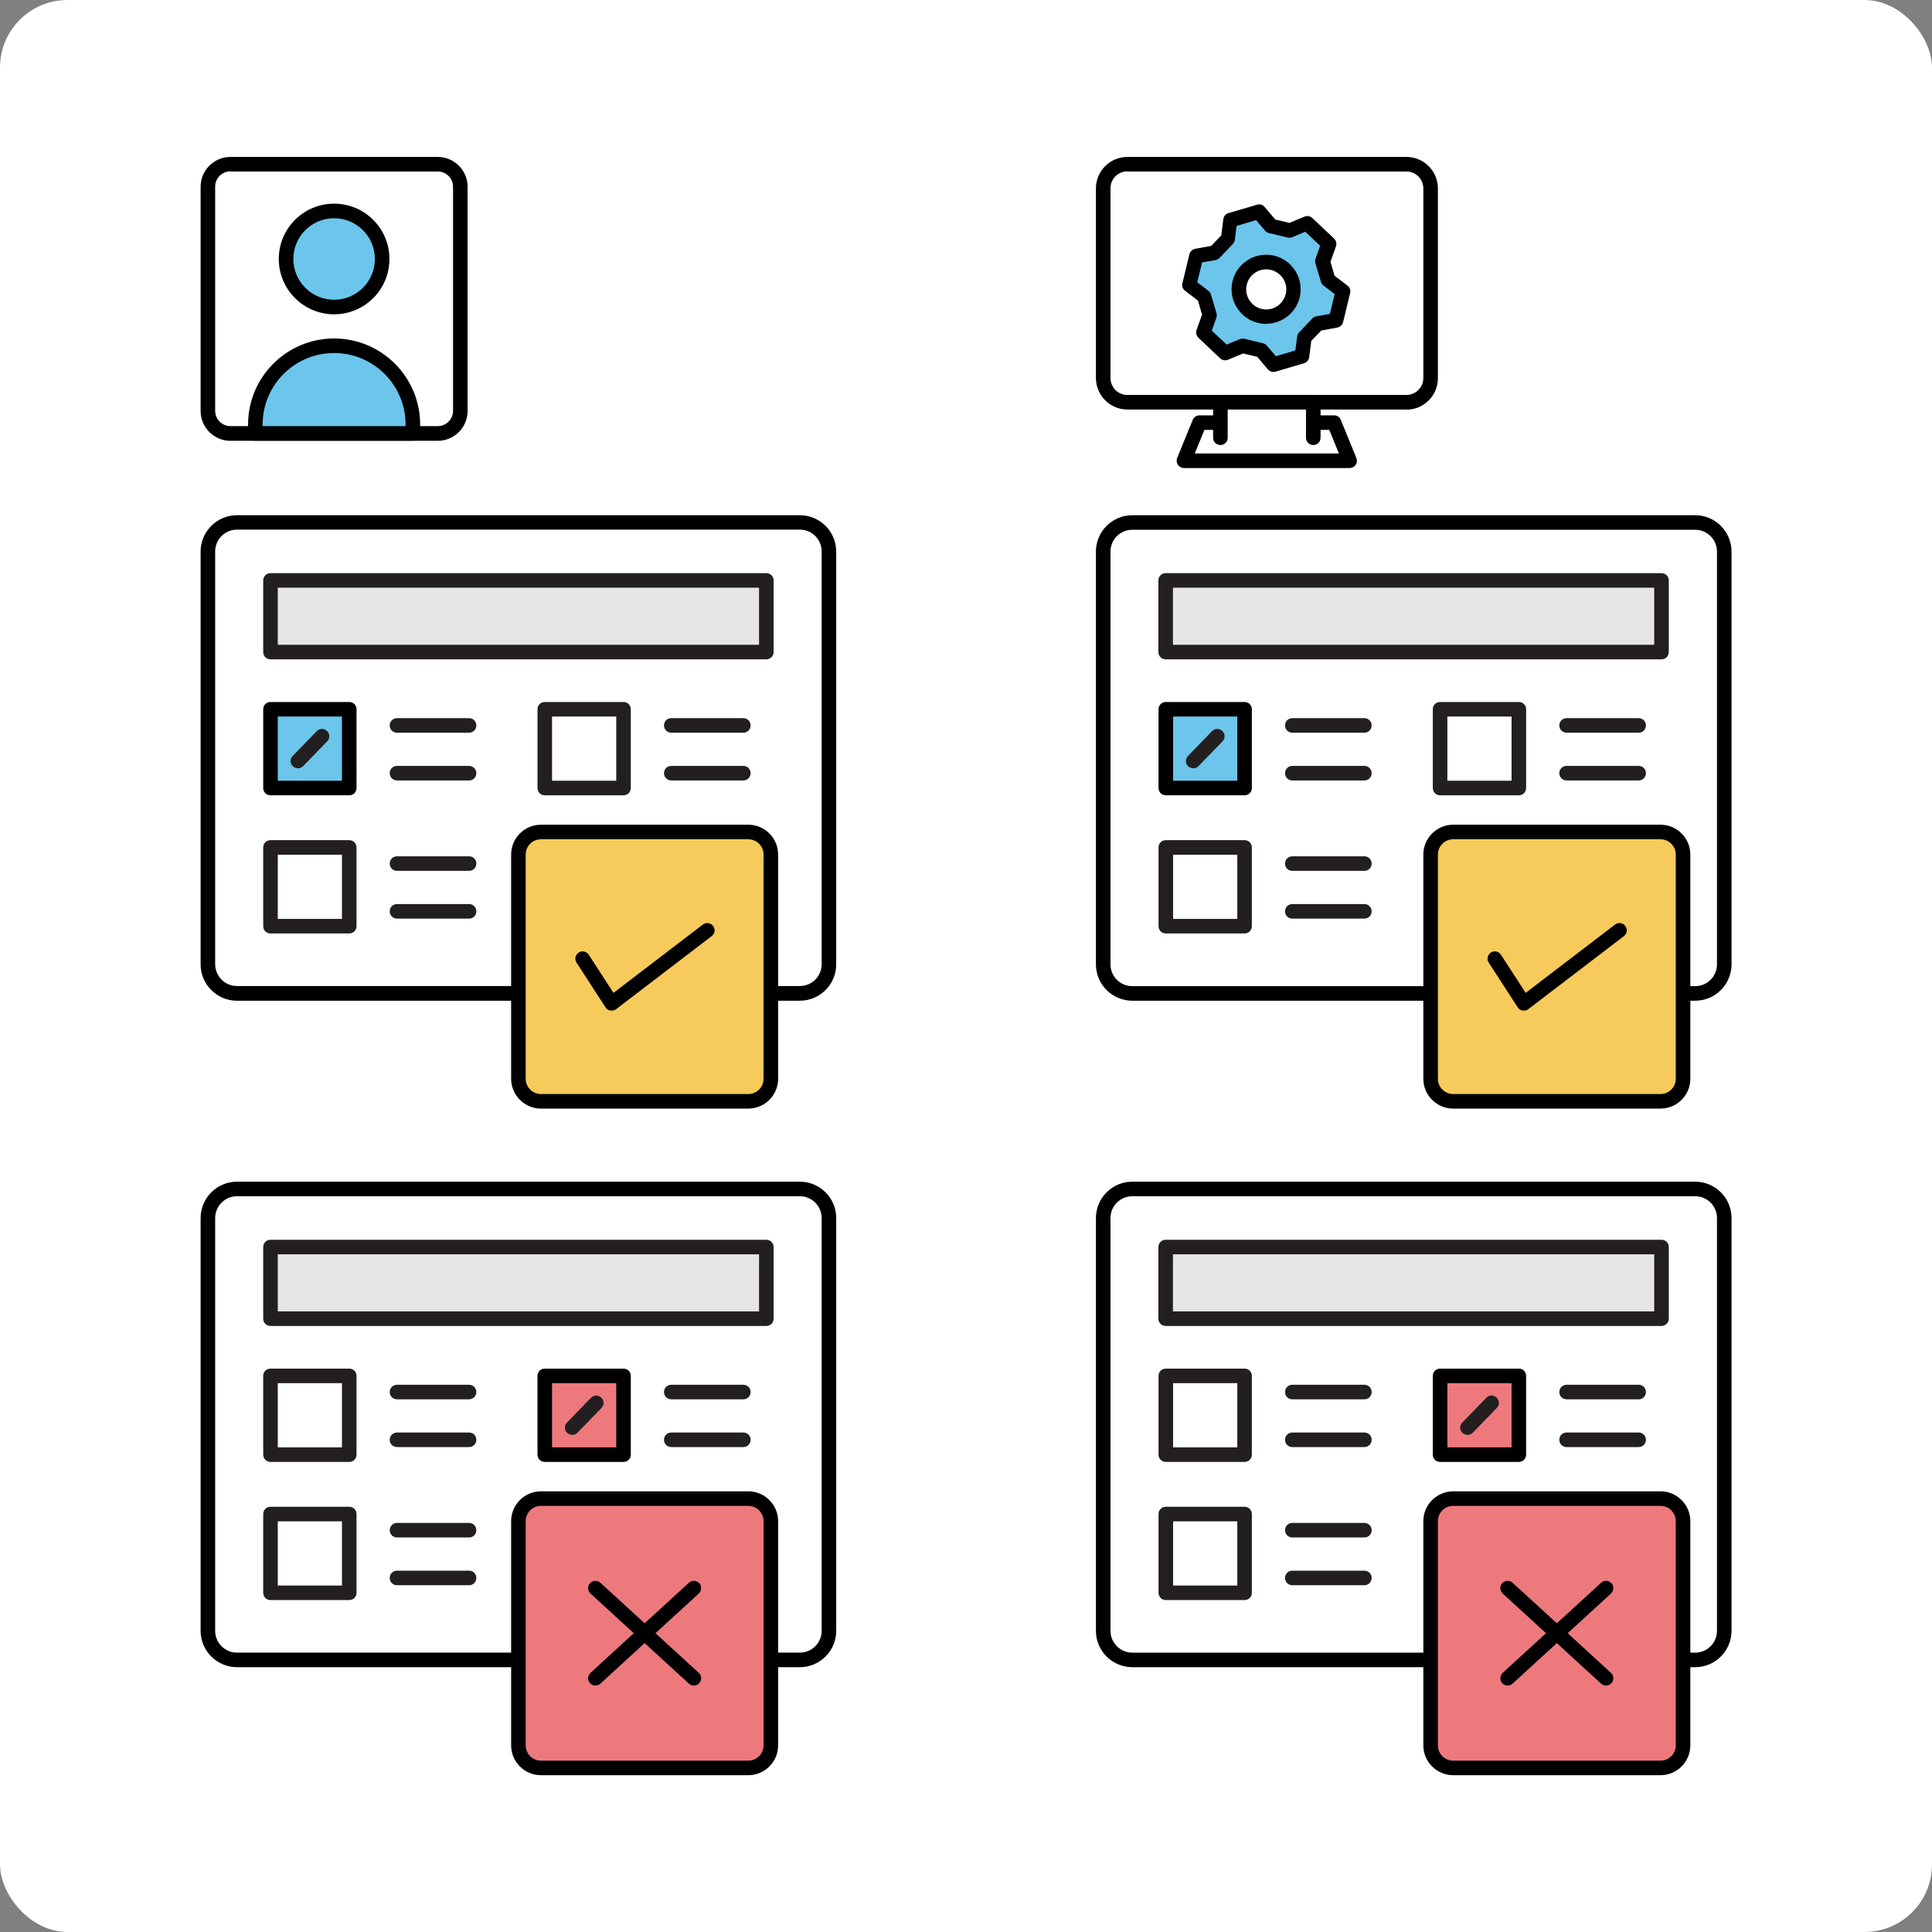 <?xml version="1.0" encoding="UTF-8"?><svg id="Layer_3" xmlns="http://www.w3.org/2000/svg" viewBox="0 0 132.71 132.71"><rect x="0" y="0" width="132.71" height="132.71" fill="#808080" stroke="none"/><defs><style>.cls-1{fill:#ed797d;}.cls-2{fill:#e6e6e6;}.cls-3{fill:#f6ca5b;}.cls-4{fill:#fff;}.cls-5{fill:#231f20;}.cls-6{fill:#6cc5eb;}</style></defs><rect class="cls-4" width="132.71" height="132.71" rx="4.64" ry="4.64"/><g><g><g><rect class="cls-4" x="14.28" y="11.27" width="17.35" height="18.51" rx="1.55" ry="1.55"/><path d="M30.07,30.28H15.83c-1.13,0-2.05-.92-2.05-2.05V12.83c0-1.13,.92-2.05,2.05-2.05h14.24c1.13,0,2.05,.92,2.05,2.05v15.4c0,1.13-.92,2.05-2.05,2.05ZM15.83,11.77c-.58,0-1.05,.47-1.05,1.05v15.4c0,.58,.47,1.05,1.05,1.05h14.24c.58,0,1.05-.47,1.05-1.05V12.83c0-.58-.47-1.05-1.05-1.05H15.83Z"/></g><g><g><circle class="cls-6" cx="22.95" cy="17.79" r="3.3"/><path d="M22.95,21.59c-2.09,0-3.8-1.7-3.8-3.8s1.7-3.8,3.8-3.8,3.8,1.7,3.8,3.8-1.7,3.8-3.8,3.8Zm0-6.6c-1.54,0-2.8,1.25-2.8,2.8s1.26,2.8,2.8,2.8,2.8-1.25,2.8-2.8-1.26-2.8-2.8-2.8Z"/></g><g><path class="cls-6" d="M22.95,23.74h0c2.99,0,5.41,2.42,5.41,5.41v.61h-10.82v-.61c0-2.99,2.42-5.41,5.41-5.41Z"/><path d="M28.36,30.27h-10.82c-.28,0-.5-.22-.5-.5v-.61c0-3.26,2.65-5.91,5.91-5.91s5.91,2.65,5.91,5.91v.61c0,.28-.22,.5-.5,.5Zm-10.32-1h9.82v-.11c0-2.71-2.2-4.91-4.91-4.91s-4.91,2.2-4.91,4.91v.11Z"/></g></g></g><g><g><g><rect class="cls-4" x="14.28" y="35.88" width="42.66" height="32.35" rx="2" ry="2"/><path d="M54.94,68.74H16.28c-1.38,0-2.5-1.12-2.5-2.5v-28.35c0-1.38,1.12-2.5,2.5-2.5H54.94c1.38,0,2.5,1.12,2.5,2.5v28.35c0,1.38-1.12,2.5-2.5,2.5ZM16.28,36.38c-.83,0-1.5,.67-1.5,1.5v28.35c0,.83,.67,1.5,1.5,1.5H54.94c.83,0,1.5-.67,1.5-1.5v-28.35c0-.83-.67-1.5-1.5-1.5H16.28Z"/></g><g><rect class="cls-2" x="18.58" y="39.88" width="34.06" height="4.92"/><path class="cls-5" d="M52.64,45.29H18.58c-.28,0-.5-.22-.5-.5v-4.92c0-.28,.22-.5,.5-.5H52.64c.28,0,.5,.22,.5,.5v4.92c0,.28-.22,.5-.5,.5Zm-33.56-1H52.14v-3.92H19.08v3.92Z"/></g><g><path class="cls-5" d="M32.22,50.33h-4.95c-.28,0-.5-.22-.5-.5s.22-.5,.5-.5h4.95c.28,0,.5,.22,.5,.5s-.22,.5-.5,.5Z"/><path class="cls-5" d="M32.22,53.61h-4.95c-.28,0-.5-.22-.5-.5s.22-.5,.5-.5h4.95c.28,0,.5,.22,.5,.5s-.22,.5-.5,.5Z"/><g><rect class="cls-6" x="18.58" y="48.72" width="5.41" height="5.41"/><path d="M23.99,54.63h-5.41c-.28,0-.5-.22-.5-.5v-5.41c0-.28,.22-.5,.5-.5h5.41c.28,0,.5,.22,.5,.5v5.41c0,.28-.22,.5-.5,.5Zm-4.91-1h4.41v-4.41h-4.41v4.41Z"/></g><path class="cls-5" d="M51.06,50.33h-4.95c-.28,0-.5-.22-.5-.5s.22-.5,.5-.5h4.95c.28,0,.5,.22,.5,.5s-.22,.5-.5,.5Z"/><path class="cls-5" d="M51.06,53.61h-4.95c-.28,0-.5-.22-.5-.5s.22-.5,.5-.5h4.95c.28,0,.5,.22,.5,.5s-.22,.5-.5,.5Z"/><g><rect class="cls-4" x="37.42" y="48.72" width="5.41" height="5.41"/><path class="cls-5" d="M42.83,54.63h-5.41c-.28,0-.5-.22-.5-.5v-5.41c0-.28,.22-.5,.5-.5h5.41c.28,0,.5,.22,.5,.5v5.41c0,.28-.22,.5-.5,.5Zm-4.91-1h4.41v-4.41h-4.41v4.41Z"/></g></g><g><path class="cls-5" d="M32.22,59.82h-4.95c-.28,0-.5-.22-.5-.5s.22-.5,.5-.5h4.95c.28,0,.5,.22,.5,.5s-.22,.5-.5,.5Z"/><path class="cls-5" d="M32.22,63.1h-4.95c-.28,0-.5-.22-.5-.5s.22-.5,.5-.5h4.95c.28,0,.5,.22,.5,.5s-.22,.5-.5,.5Z"/><g><rect class="cls-4" x="18.58" y="58.21" width="5.41" height="5.41"/><path class="cls-5" d="M23.99,64.12h-5.41c-.28,0-.5-.22-.5-.5v-5.41c0-.28,.22-.5,.5-.5h5.41c.28,0,.5,.22,.5,.5v5.41c0,.28-.22,.5-.5,.5Zm-4.91-1h4.41v-4.41h-4.41v4.41Z"/></g><path class="cls-5" d="M51.06,59.82h-4.95c-.28,0-.5-.22-.5-.5s.22-.5,.5-.5h4.95c.28,0,.5,.22,.5,.5s-.22,.5-.5,.5Z"/><path class="cls-5" d="M51.06,63.1h-4.95c-.28,0-.5-.22-.5-.5s.22-.5,.5-.5h4.95c.28,0,.5,.22,.5,.5s-.22,.5-.5,.5Z"/><g><rect class="cls-4" x="37.42" y="58.21" width="5.41" height="5.41"/><path class="cls-5" d="M42.83,64.12h-5.41c-.28,0-.5-.22-.5-.5v-5.41c0-.28,.22-.5,.5-.5h5.41c.28,0,.5,.22,.5,.5v5.41c0,.28-.22,.5-.5,.5Zm-4.91-1h4.41v-4.41h-4.41v4.41Z"/></g></g><path class="cls-5" d="M20.46,52.77c-.13,0-.25-.05-.35-.14-.2-.19-.2-.51,0-.71l1.65-1.7c.19-.2,.51-.2,.71,0,.2,.19,.2,.51,0,.71l-1.65,1.7c-.1,.1-.23,.15-.36,.15Z"/></g><g><g><rect class="cls-3" x="35.61" y="57.14" width="17.35" height="18.51" rx="1.55" ry="1.55"/><path d="M51.4,76.15h-14.24c-1.13,0-2.05-.92-2.05-2.05v-15.4c0-1.13,.92-2.05,2.05-2.05h14.24c1.13,0,2.05,.92,2.05,2.05v15.4c0,1.13-.92,2.05-2.05,2.05Zm-14.24-18.5c-.58,0-1.05,.47-1.05,1.05v15.4c0,.58,.47,1.05,1.05,1.05h14.24c.58,0,1.05-.47,1.05-1.05v-15.4c0-.58-.47-1.05-1.05-1.05h-14.24Z"/></g><path d="M42,69.41s-.06,0-.08,0c-.14-.02-.26-.1-.33-.22l-1.99-3.07c-.15-.23-.08-.54,.15-.69s.54-.08,.69,.15l1.7,2.62,6.14-4.69c.22-.17,.53-.13,.7,.09,.17,.22,.13,.53-.09,.7l-6.57,5.02c-.09,.07-.19,.1-.3,.1Z"/></g></g><g><g><g><rect class="cls-4" x="75.77" y="35.88" width="42.66" height="32.35" rx="2" ry="2"/><path d="M116.44,68.74h-38.66c-1.38,0-2.5-1.12-2.5-2.5v-28.35c0-1.38,1.12-2.5,2.5-2.5h38.66c1.38,0,2.5,1.12,2.5,2.5v28.35c0,1.38-1.12,2.5-2.5,2.5Zm-38.66-32.35c-.83,0-1.5,.67-1.5,1.5v28.35c0,.83,.67,1.5,1.5,1.5h38.66c.83,0,1.5-.67,1.5-1.5v-28.35c0-.83-.67-1.5-1.5-1.5h-38.66Z"/></g><g><rect class="cls-2" x="80.08" y="39.88" width="34.06" height="4.92"/><path class="cls-5" d="M114.13,45.29h-34.06c-.28,0-.5-.22-.5-.5v-4.92c0-.28,.22-.5,.5-.5h34.06c.28,0,.5,.22,.5,.5v4.92c0,.28-.22,.5-.5,.5Zm-33.56-1h33.06v-3.92h-33.06v3.92Z"/></g><g><path class="cls-5" d="M93.72,50.33h-4.95c-.28,0-.5-.22-.5-.5s.22-.5,.5-.5h4.95c.28,0,.5,.22,.5,.5s-.22,.5-.5,.5Z"/><path class="cls-5" d="M93.72,53.61h-4.95c-.28,0-.5-.22-.5-.5s.22-.5,.5-.5h4.95c.28,0,.5,.22,.5,.5s-.22,.5-.5,.5Z"/><g><rect class="cls-6" x="80.08" y="48.72" width="5.41" height="5.41"/><path d="M85.49,54.63h-5.41c-.28,0-.5-.22-.5-.5v-5.41c0-.28,.22-.5,.5-.5h5.41c.28,0,.5,.22,.5,.5v5.41c0,.28-.22,.5-.5,.5Zm-4.91-1h4.41v-4.41h-4.41v4.41Z"/></g><path class="cls-5" d="M112.56,50.33h-4.95c-.28,0-.5-.22-.5-.5s.22-.5,.5-.5h4.95c.28,0,.5,.22,.5,.5s-.22,.5-.5,.5Z"/><path class="cls-5" d="M112.56,53.61h-4.95c-.28,0-.5-.22-.5-.5s.22-.5,.5-.5h4.95c.28,0,.5,.22,.5,.5s-.22,.5-.5,.5Z"/><g><rect class="cls-4" x="98.92" y="48.72" width="5.41" height="5.41"/><path class="cls-5" d="M104.33,54.63h-5.41c-.28,0-.5-.22-.5-.5v-5.41c0-.28,.22-.5,.5-.5h5.41c.28,0,.5,.22,.5,.5v5.41c0,.28-.22,.5-.5,.5Zm-4.91-1h4.41v-4.41h-4.41v4.41Z"/></g></g><g><path class="cls-5" d="M93.72,59.82h-4.95c-.28,0-.5-.22-.5-.5s.22-.5,.5-.5h4.95c.28,0,.5,.22,.5,.5s-.22,.5-.5,.5Z"/><path class="cls-5" d="M93.72,63.1h-4.95c-.28,0-.5-.22-.5-.5s.22-.5,.5-.5h4.95c.28,0,.5,.22,.5,.5s-.22,.5-.5,.5Z"/><g><rect class="cls-4" x="80.08" y="58.21" width="5.41" height="5.41"/><path class="cls-5" d="M85.49,64.12h-5.41c-.28,0-.5-.22-.5-.5v-5.41c0-.28,.22-.5,.5-.5h5.41c.28,0,.5,.22,.5,.5v5.41c0,.28-.22,.5-.5,.5Zm-4.91-1h4.41v-4.41h-4.41v4.41Z"/></g><path class="cls-5" d="M112.56,59.82h-4.95c-.28,0-.5-.22-.5-.5s.22-.5,.5-.5h4.95c.28,0,.5,.22,.5,.5s-.22,.5-.5,.5Z"/><path class="cls-5" d="M112.56,63.1h-4.95c-.28,0-.5-.22-.5-.5s.22-.5,.5-.5h4.95c.28,0,.5,.22,.5,.5s-.22,.5-.5,.5Z"/><g><rect class="cls-4" x="98.92" y="58.21" width="5.41" height="5.41"/><path class="cls-5" d="M104.33,64.12h-5.41c-.28,0-.5-.22-.5-.5v-5.41c0-.28,.22-.5,.5-.5h5.41c.28,0,.5,.22,.5,.5v5.41c0,.28-.22,.5-.5,.5Zm-4.91-1h4.41v-4.41h-4.41v4.41Z"/></g></g><path class="cls-5" d="M81.96,52.77c-.13,0-.25-.05-.35-.14-.2-.19-.2-.51,0-.71l1.65-1.7c.19-.2,.51-.2,.71,0,.2,.19,.2,.51,0,.71l-1.65,1.7c-.1,.1-.23,.15-.36,.15Z"/></g><g><g><rect class="cls-3" x="98.27" y="57.14" width="17.35" height="18.51" rx="1.55" ry="1.55"/><path d="M114.06,76.15h-14.24c-1.13,0-2.05-.92-2.05-2.05v-15.4c0-1.13,.92-2.05,2.05-2.05h14.24c1.13,0,2.05,.92,2.05,2.05v15.4c0,1.13-.92,2.05-2.05,2.05Zm-14.24-18.5c-.58,0-1.05,.47-1.05,1.05v15.4c0,.58,.47,1.05,1.05,1.05h14.24c.58,0,1.05-.47,1.05-1.05v-15.4c0-.58-.47-1.05-1.05-1.05h-14.24Z"/></g><path d="M104.66,69.41s-.06,0-.08,0c-.14-.02-.26-.1-.33-.22l-1.99-3.07c-.15-.23-.08-.54,.15-.69,.23-.15,.54-.08,.69,.15l1.7,2.62,6.14-4.69c.22-.17,.53-.13,.7,.09,.17,.22,.13,.53-.09,.7l-6.57,5.02c-.09,.07-.19,.1-.3,.1Z"/></g></g><g><g><g><rect class="cls-4" x="14.28" y="81.67" width="42.66" height="32.35" rx="2" ry="2"/><path d="M54.94,114.52H16.28c-1.38,0-2.5-1.12-2.5-2.5v-28.35c0-1.38,1.12-2.5,2.5-2.5H54.94c1.38,0,2.5,1.12,2.5,2.5v28.35c0,1.38-1.12,2.5-2.5,2.5ZM16.28,82.17c-.83,0-1.5,.67-1.5,1.5v28.35c0,.83,.67,1.5,1.5,1.5H54.94c.83,0,1.5-.67,1.5-1.5v-28.35c0-.83-.67-1.5-1.5-1.5H16.28Z"/></g><g><rect class="cls-2" x="18.58" y="85.67" width="34.06" height="4.92"/><path class="cls-5" d="M52.64,91.08H18.58c-.28,0-.5-.22-.5-.5v-4.92c0-.28,.22-.5,.5-.5H52.64c.28,0,.5,.22,.5,.5v4.92c0,.28-.22,.5-.5,.5Zm-33.56-1H52.14v-3.92H19.08v3.92Z"/></g><g><path class="cls-5" d="M32.22,96.12h-4.95c-.28,0-.5-.22-.5-.5s.22-.5,.5-.5h4.95c.28,0,.5,.22,.5,.5s-.22,.5-.5,.5Z"/><path class="cls-5" d="M32.22,99.4h-4.95c-.28,0-.5-.22-.5-.5s.22-.5,.5-.5h4.95c.28,0,.5,.22,.5,.5s-.22,.5-.5,.5Z"/><g><rect class="cls-4" x="18.58" y="94.51" width="5.41" height="5.41"/><path class="cls-5" d="M23.99,100.42h-5.41c-.28,0-.5-.22-.5-.5v-5.41c0-.28,.22-.5,.5-.5h5.41c.28,0,.5,.22,.5,.5v5.41c0,.28-.22,.5-.5,.5Zm-4.91-1h4.41v-4.41h-4.41v4.41Z"/></g><path class="cls-5" d="M51.06,96.12h-4.95c-.28,0-.5-.22-.5-.5s.22-.5,.5-.5h4.95c.28,0,.5,.22,.5,.5s-.22,.5-.5,.5Z"/><path class="cls-5" d="M51.06,99.4h-4.95c-.28,0-.5-.22-.5-.5s.22-.5,.5-.5h4.95c.28,0,.5,.22,.5,.5s-.22,.5-.5,.5Z"/><g><rect class="cls-1" x="37.42" y="94.51" width="5.41" height="5.41"/><path d="M42.83,100.42h-5.41c-.28,0-.5-.22-.5-.5v-5.41c0-.28,.22-.5,.5-.5h5.41c.28,0,.5,.22,.5,.5v5.41c0,.28-.22,.5-.5,.5Zm-4.91-1h4.41v-4.41h-4.41v4.41Z"/></g></g><g><path class="cls-5" d="M32.22,105.61h-4.95c-.28,0-.5-.22-.5-.5s.22-.5,.5-.5h4.95c.28,0,.5,.22,.5,.5s-.22,.5-.5,.5Z"/><path class="cls-5" d="M32.22,108.89h-4.95c-.28,0-.5-.22-.5-.5s.22-.5,.5-.5h4.95c.28,0,.5,.22,.5,.5s-.22,.5-.5,.5Z"/><g><rect class="cls-4" x="18.58" y="104" width="5.41" height="5.41"/><path class="cls-5" d="M23.99,109.91h-5.41c-.28,0-.5-.22-.5-.5v-5.41c0-.28,.22-.5,.5-.5h5.41c.28,0,.5,.22,.5,.5v5.41c0,.28-.22,.5-.5,.5Zm-4.91-1h4.41v-4.41h-4.41v4.41Z"/></g><path class="cls-5" d="M51.06,105.61h-4.95c-.28,0-.5-.22-.5-.5s.22-.5,.5-.5h4.95c.28,0,.5,.22,.5,.5s-.22,.5-.5,.5Z"/><path class="cls-5" d="M51.06,108.89h-4.95c-.28,0-.5-.22-.5-.5s.22-.5,.5-.5h4.95c.28,0,.5,.22,.5,.5s-.22,.5-.5,.5Z"/><g><rect class="cls-4" x="37.42" y="104" width="5.41" height="5.41"/><path class="cls-5" d="M42.83,109.91h-5.41c-.28,0-.5-.22-.5-.5v-5.41c0-.28,.22-.5,.5-.5h5.41c.28,0,.5,.22,.5,.5v5.41c0,.28-.22,.5-.5,.5Zm-4.91-1h4.41v-4.41h-4.41v4.41Z"/></g></g><path class="cls-5" d="M39.3,98.56c-.13,0-.25-.05-.35-.14-.2-.19-.2-.51,0-.71l1.65-1.7c.19-.2,.51-.2,.71,0,.2,.19,.2,.51,0,.71l-1.65,1.7c-.1,.1-.23,.15-.36,.15Z"/></g><g><g><rect class="cls-1" x="35.61" y="102.93" width="17.35" height="18.51" rx="1.55" ry="1.55"/><path d="M51.4,121.94h-14.24c-1.13,0-2.05-.92-2.05-2.05v-15.4c0-1.13,.92-2.05,2.05-2.05h14.24c1.13,0,2.05,.92,2.05,2.05v15.4c0,1.13-.92,2.05-2.05,2.05Zm-14.24-18.5c-.58,0-1.05,.47-1.05,1.05v15.4c0,.58,.47,1.05,1.05,1.05h14.24c.58,0,1.05-.47,1.05-1.05v-15.4c0-.58-.47-1.05-1.05-1.05h-14.24Z"/></g><path d="M40.9,115.78c-.14,0-.27-.05-.37-.16-.19-.2-.17-.52,.03-.71l6.76-6.19c.2-.19,.52-.17,.71,.03,.19,.2,.17,.52-.03,.71l-6.76,6.19c-.1,.09-.22,.13-.34,.13Z"/><path d="M47.66,115.78c-.12,0-.24-.04-.34-.13l-6.76-6.19c-.2-.19-.22-.5-.03-.71,.19-.2,.5-.22,.71-.03l6.76,6.19c.2,.19,.22,.5,.03,.71-.1,.11-.23,.16-.37,.16Z"/></g></g><g><g><g><rect class="cls-4" x="75.77" y="81.67" width="42.66" height="32.35" rx="2" ry="2"/><path d="M116.44,114.52h-38.66c-1.38,0-2.5-1.12-2.5-2.5v-28.35c0-1.38,1.12-2.5,2.5-2.5h38.66c1.38,0,2.5,1.12,2.5,2.5v28.35c0,1.38-1.12,2.5-2.5,2.5Zm-38.66-32.35c-.83,0-1.5,.67-1.5,1.5v28.35c0,.83,.67,1.5,1.5,1.5h38.66c.83,0,1.5-.67,1.5-1.5v-28.35c0-.83-.67-1.5-1.5-1.5h-38.66Z"/></g><g><rect class="cls-2" x="80.08" y="85.67" width="34.06" height="4.92"/><path class="cls-5" d="M114.13,91.08h-34.06c-.28,0-.5-.22-.5-.5v-4.92c0-.28,.22-.5,.5-.5h34.06c.28,0,.5,.22,.5,.5v4.92c0,.28-.22,.5-.5,.5Zm-33.56-1h33.06v-3.92h-33.06v3.92Z"/></g><g><path class="cls-5" d="M93.72,96.12h-4.95c-.28,0-.5-.22-.5-.5s.22-.5,.5-.5h4.95c.28,0,.5,.22,.5,.5s-.22,.5-.5,.5Z"/><path class="cls-5" d="M93.72,99.4h-4.95c-.28,0-.5-.22-.5-.5s.22-.5,.5-.5h4.95c.28,0,.5,.22,.5,.5s-.22,.5-.5,.5Z"/><g><rect class="cls-4" x="80.08" y="94.51" width="5.41" height="5.41"/><path class="cls-5" d="M85.49,100.42h-5.41c-.28,0-.5-.22-.5-.5v-5.41c0-.28,.22-.5,.5-.5h5.41c.28,0,.5,.22,.5,.5v5.41c0,.28-.22,.5-.5,.5Zm-4.91-1h4.41v-4.41h-4.41v4.41Z"/></g><path class="cls-5" d="M112.56,96.12h-4.95c-.28,0-.5-.22-.5-.5s.22-.5,.5-.5h4.95c.28,0,.5,.22,.5,.5s-.22,.5-.5,.5Z"/><path class="cls-5" d="M112.56,99.4h-4.95c-.28,0-.5-.22-.5-.5s.22-.5,.5-.5h4.95c.28,0,.5,.22,.5,.5s-.22,.5-.5,.5Z"/><g><rect class="cls-1" x="98.92" y="94.51" width="5.41" height="5.41"/><path d="M104.33,100.42h-5.41c-.28,0-.5-.22-.5-.5v-5.41c0-.28,.22-.5,.5-.5h5.41c.28,0,.5,.22,.5,.5v5.41c0,.28-.22,.5-.5,.5Zm-4.91-1h4.41v-4.41h-4.41v4.41Z"/></g></g><g><path class="cls-5" d="M93.72,105.61h-4.95c-.28,0-.5-.22-.5-.5s.22-.5,.5-.5h4.95c.28,0,.5,.22,.5,.5s-.22,.5-.5,.5Z"/><path class="cls-5" d="M93.72,108.89h-4.95c-.28,0-.5-.22-.5-.5s.22-.5,.5-.5h4.95c.28,0,.5,.22,.5,.5s-.22,.5-.5,.5Z"/><g><rect class="cls-4" x="80.08" y="104" width="5.41" height="5.41"/><path class="cls-5" d="M85.49,109.91h-5.41c-.28,0-.5-.22-.5-.5v-5.41c0-.28,.22-.5,.5-.5h5.41c.28,0,.5,.22,.5,.5v5.41c0,.28-.22,.5-.5,.5Zm-4.91-1h4.41v-4.41h-4.41v4.41Z"/></g><path class="cls-5" d="M112.56,105.61h-4.95c-.28,0-.5-.22-.5-.5s.22-.5,.5-.5h4.95c.28,0,.5,.22,.5,.5s-.22,.5-.5,.5Z"/><path class="cls-5" d="M112.56,108.89h-4.95c-.28,0-.5-.22-.5-.5s.22-.5,.5-.5h4.95c.28,0,.5,.22,.5,.5s-.22,.5-.5,.5Z"/><g><rect class="cls-4" x="98.92" y="104" width="5.41" height="5.41"/><path class="cls-5" d="M104.33,109.91h-5.41c-.28,0-.5-.22-.5-.5v-5.41c0-.28,.22-.5,.5-.5h5.41c.28,0,.5,.22,.5,.5v5.41c0,.28-.22,.5-.5,.5Zm-4.91-1h4.41v-4.41h-4.41v4.41Z"/></g></g><path class="cls-5" d="M100.8,98.56c-.13,0-.25-.05-.35-.14-.2-.19-.2-.51,0-.71l1.65-1.7c.19-.2,.51-.2,.71,0,.2,.19,.2,.51,0,.71l-1.65,1.7c-.1,.1-.23,.15-.36,.15Z"/></g><g><g><rect class="cls-1" x="98.27" y="102.93" width="17.35" height="18.51" rx="1.55" ry="1.55"/><path d="M114.06,121.94h-14.24c-1.13,0-2.05-.92-2.05-2.05v-15.4c0-1.13,.92-2.05,2.05-2.05h14.24c1.13,0,2.05,.92,2.05,2.05v15.4c0,1.13-.92,2.05-2.05,2.05Zm-14.24-18.5c-.58,0-1.05,.47-1.05,1.05v15.4c0,.58,.47,1.05,1.05,1.05h14.24c.58,0,1.05-.47,1.05-1.05v-15.4c0-.58-.47-1.05-1.05-1.05h-14.24Z"/></g><path d="M103.56,115.78c-.14,0-.27-.05-.37-.16-.19-.2-.17-.52,.03-.71l6.76-6.19c.2-.19,.52-.17,.71,.03,.19,.2,.17,.52-.03,.71l-6.76,6.19c-.1,.09-.22,.13-.34,.13Z"/><path d="M110.32,115.78c-.12,0-.24-.04-.34-.13l-6.76-6.19c-.2-.19-.22-.5-.03-.71,.19-.2,.5-.22,.71-.03l6.76,6.19c.2,.19,.22,.5,.03,.71-.1,.11-.23,.16-.37,.16Z"/></g></g><g><g><rect class="cls-4" x="75.77" y="11.27" width="22.49" height="16.36" rx="1.66" ry="1.66"/><path d="M96.61,28.13h-19.17c-1.19,0-2.16-.97-2.16-2.16V12.94c0-1.19,.97-2.16,2.16-2.16h19.17c1.19,0,2.16,.97,2.16,2.16v13.04c0,1.19-.97,2.16-2.16,2.16Zm-19.17-16.36c-.64,0-1.16,.52-1.16,1.16v13.04c0,.64,.52,1.16,1.16,1.16h19.17c.64,0,1.16-.52,1.16-1.16V12.94c0-.64-.52-1.16-1.16-1.16h-19.17Z"/></g><g><polygon class="cls-4" points="92.72 31.65 81.32 31.65 82.4 29.03 91.64 29.03 92.72 31.65"/><path d="M92.72,32.15h-11.39c-.17,0-.32-.08-.42-.22-.09-.14-.11-.31-.05-.47l1.07-2.62c.08-.19,.26-.31,.46-.31h9.25c.2,0,.39,.12,.46,.31l1.07,2.62c.06,.15,.05,.33-.05,.47-.09,.14-.25,.22-.42,.22Zm-10.65-1h9.9l-.66-1.62h-8.58l-.66,1.62Z"/></g><g><polyline class="cls-4" points="83.83 30.07 83.83 27.63 90.21 27.63 90.21 30.07"/><path d="M90.21,30.57c-.28,0-.5-.22-.5-.5v-1.94h-5.38v1.94c0,.28-.22,.5-.5,.5s-.5-.22-.5-.5v-2.44c0-.28,.22-.5,.5-.5h6.38c.28,0,.5,.22,.5,.5v2.44c0,.28-.22,.5-.5,.5Z"/></g><g><g><path class="cls-6" d="M88.61,15.83l1.19-.5c.71,.67,.78,.74,1.49,1.41l-.43,1.21,.38,1.27,1.02,.78c-.23,.95-.25,1.05-.48,1.99l-1.27,.23-.91,.96-.16,1.28-1.97,.58-.83-.98-1.29-.31-1.19,.5-1.49-1.41,.43-1.21-.38-1.27-1.02-.78,.48-1.99,1.27-.23c.34-.35,.57-.61,.91-.96l.16-1.28,1.97-.58,.83,.98,1.29,.31Z"/><path d="M87.47,25.55c-.14,0-.28-.06-.38-.18l-.73-.86-.97-.23-1.04,.43c-.18,.08-.39,.04-.54-.1l-1.49-1.41c-.14-.14-.19-.34-.13-.53l.38-1.06-.28-.96-.89-.68c-.16-.12-.23-.32-.18-.51l.48-1.99c.05-.19,.2-.34,.4-.38l1.1-.2,.69-.72,.14-1.11c.02-.2,.16-.36,.35-.42l1.97-.58c.19-.06,.4,0,.52,.16l.73,.86,.97,.23,1.04-.43c.18-.08,.39-.04,.54,.1l1.49,1.41c.14,.14,.19,.34,.13,.53l-.38,1.06,.28,.96,.89,.68c.16,.12,.23,.32,.18,.51l-.48,1.99c-.05,.19-.2,.34-.4,.38l-1.1,.2-.69,.72-.14,1.11c-.03,.2-.16,.36-.35,.42l-1.97,.58s-.1,.02-.14,.02Zm-2.12-2.29s.08,0,.12,.01l1.29,.31c.1,.03,.2,.08,.26,.16l.62,.73,1.34-.4,.12-.95c.01-.11,.06-.2,.13-.28l.91-.96c.07-.08,.17-.13,.27-.15l.94-.17,.33-1.36-.76-.58c-.08-.06-.15-.15-.18-.25l-.38-1.27c-.03-.1-.03-.21,0-.31l.32-.91-1.02-.96-.89,.37c-.1,.04-.21,.05-.31,.03l-1.29-.31c-.1-.02-.2-.08-.27-.16l-.62-.73-1.34,.4-.12,.95c-.01,.11-.06,.2-.13,.28l-.91,.96c-.07,.08-.17,.13-.27,.15l-.94,.17-.33,1.36,.76,.58c.08,.06,.15,.15,.18,.26l.38,1.27c.03,.1,.03,.21,0,.31l-.32,.9,1.02,.96,.89-.37c.06-.03,.13-.04,.19-.04Z"/></g><g><circle class="cls-4" cx="86.98" cy="19.87" r="1.88"/><path d="M86.98,22.25c-.19,0-.37-.02-.56-.07-1.27-.3-2.06-1.59-1.76-2.86,.3-1.27,1.59-2.06,2.86-1.76,1.27,.3,2.06,1.59,1.76,2.86-.15,.62-.53,1.14-1.07,1.47-.38,.23-.81,.35-1.24,.35Zm0-3.75c-.62,0-1.19,.42-1.34,1.06-.18,.74,.28,1.48,1.02,1.66,.36,.08,.73,.03,1.04-.17,.31-.19,.53-.5,.62-.85,.18-.74-.28-1.48-1.02-1.66-.11-.03-.21-.04-.32-.04Z"/></g></g></g></g></svg>